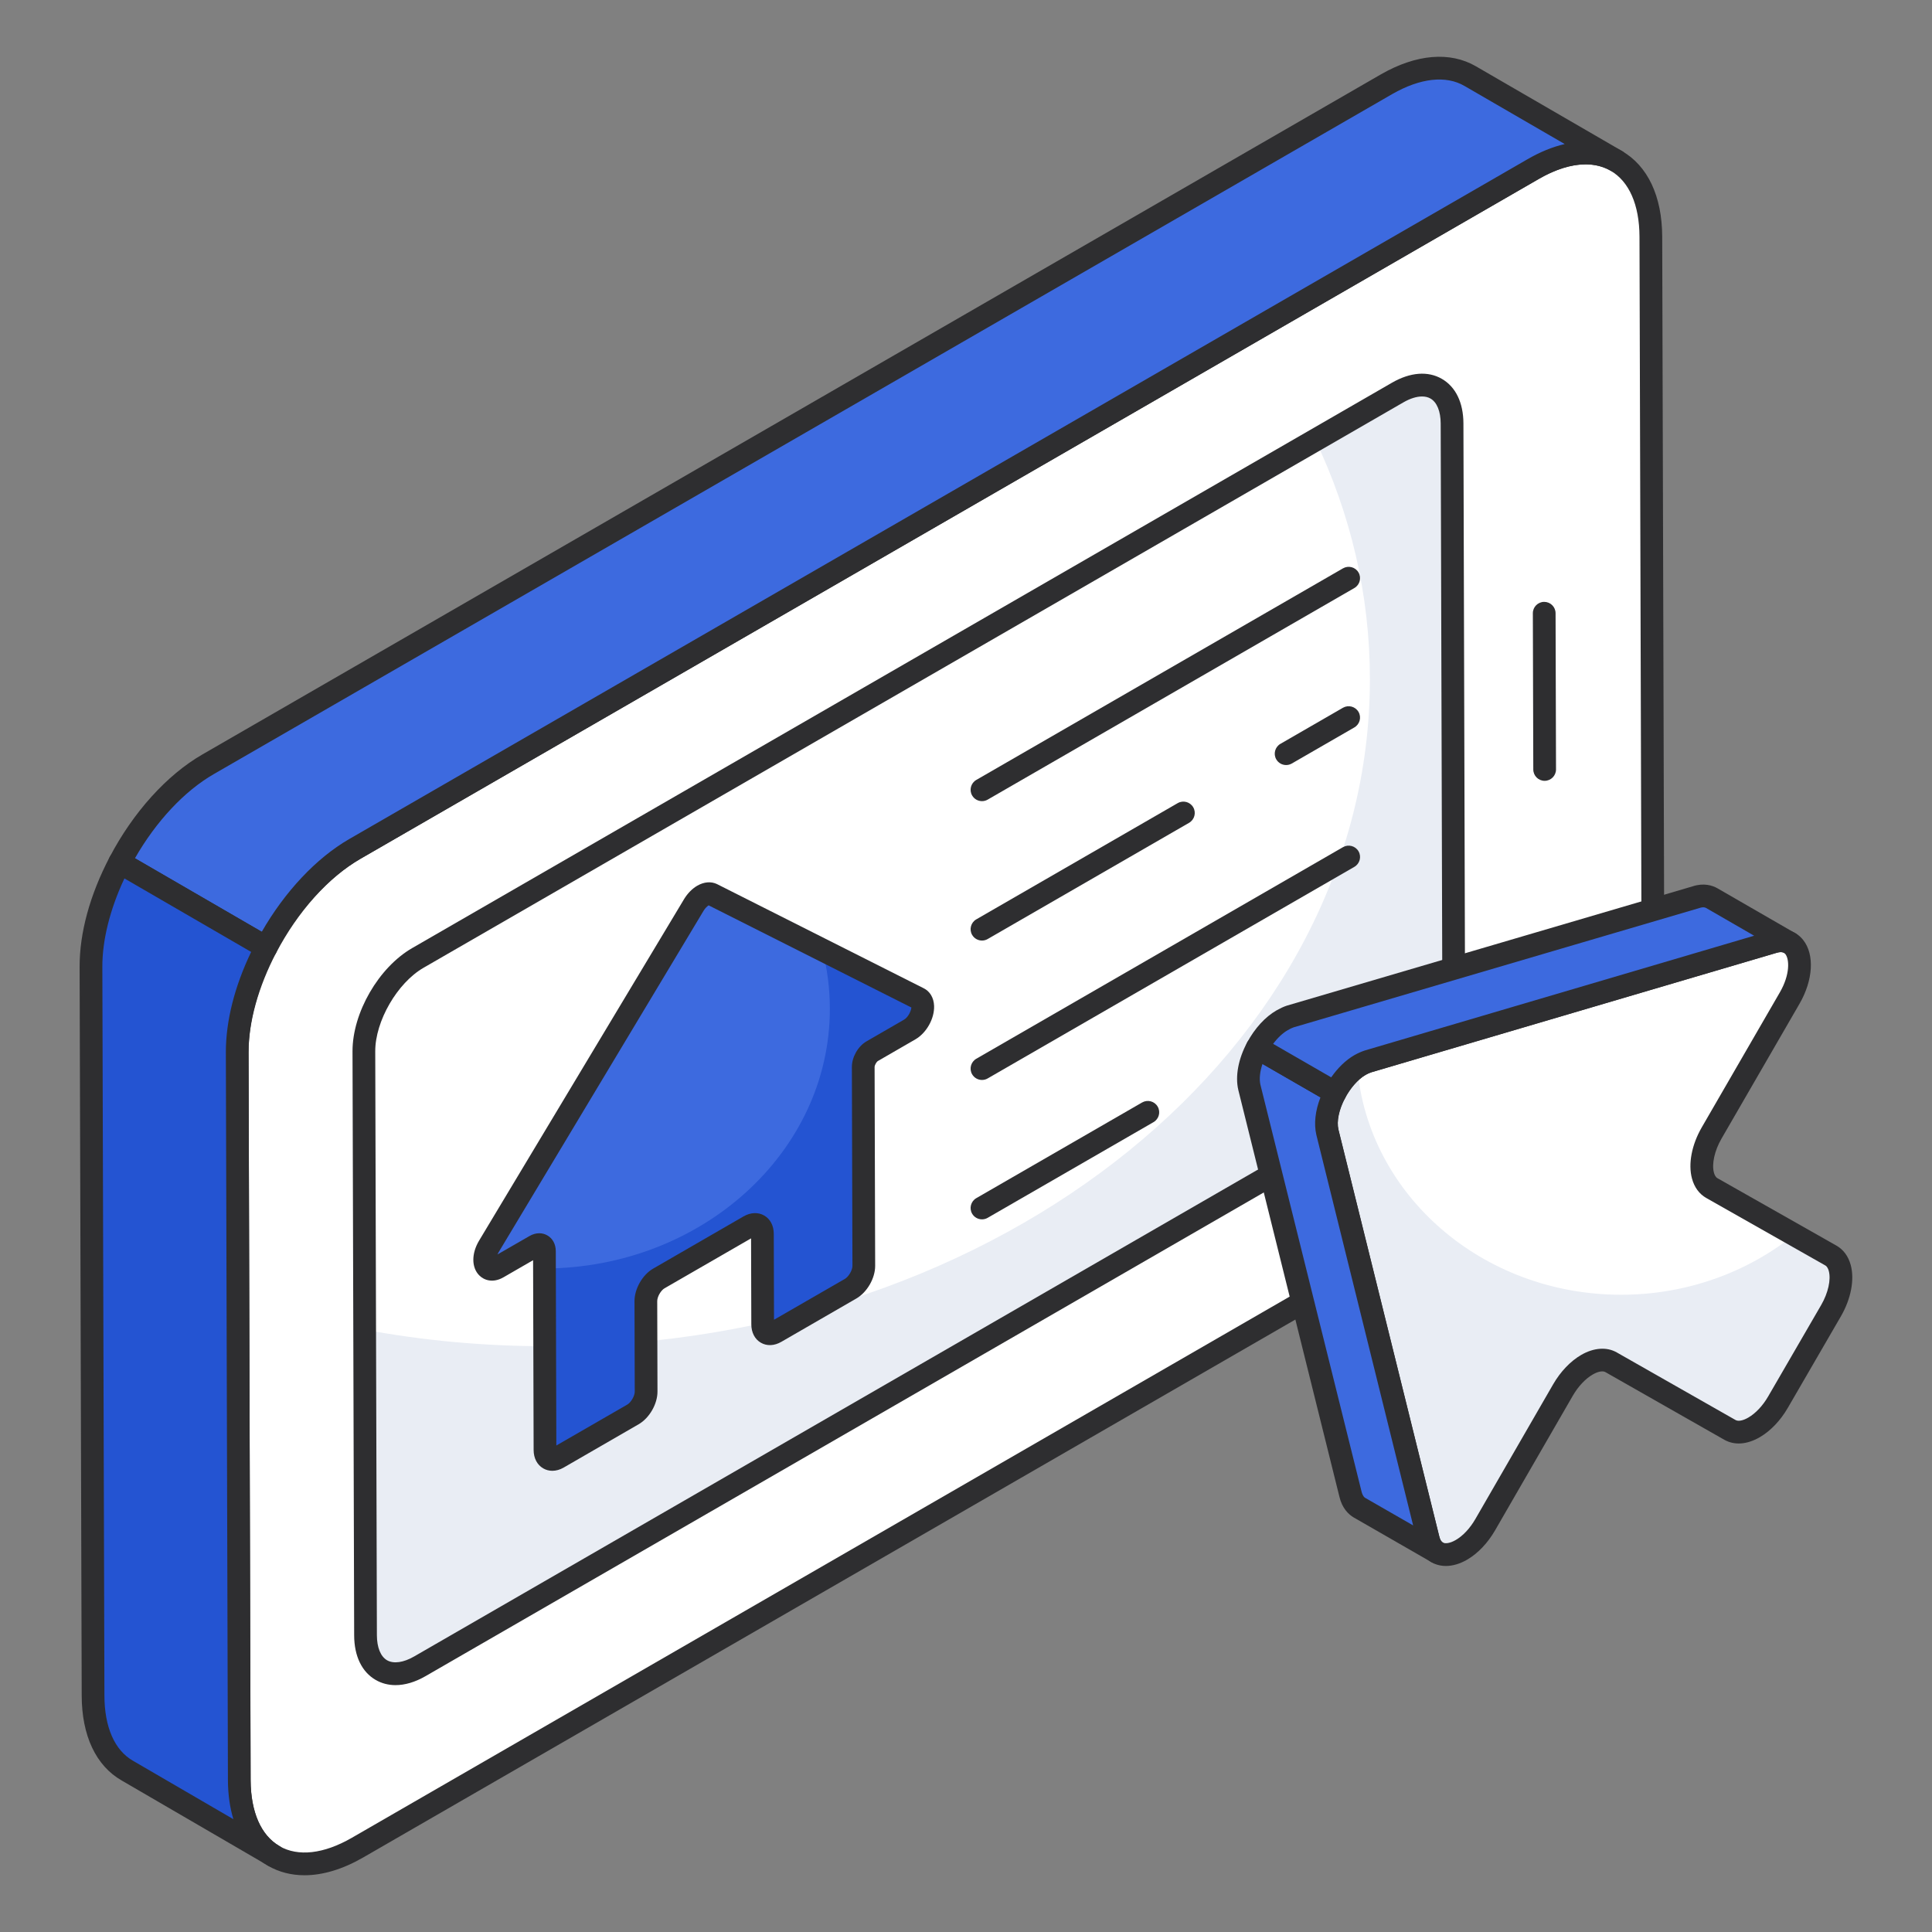 <svg width="200" height="200" viewBox="0 0 200 200" fill="none" xmlns="http://www.w3.org/2000/svg">
<rect x="0" y="0" width="200" height="200" fill="#808080" stroke="none"/>
<path d="M171.106 99.889C171.137 107.592 165.703 117.013 158.977 120.88L36.983 191.279C30.259 195.146 24.793 192.047 24.762 184.313L24.547 108.912C24.547 101.178 29.982 91.787 36.706 87.89L158.671 17.521C165.395 13.623 170.861 16.753 170.892 24.487L171.106 99.889Z" fill="white"/>
<path d="M144.688 40.634C147.785 38.847 150.303 40.281 150.313 43.838L150.484 104.29C150.494 107.847 147.993 112.177 144.896 113.964L43.461 172.495C40.364 174.282 37.846 172.848 37.836 169.291L37.664 108.839C37.654 105.282 40.155 100.952 43.253 99.165L144.688 40.634Z" fill="white"/>
<path d="M150.502 104.284C150.502 107.844 147.984 112.171 144.913 113.951L43.461 172.505C40.36 174.285 37.842 172.843 37.842 169.283L37.75 137.643C43.799 138.778 50.125 139.361 56.603 139.361C103.676 139.361 141.812 108.427 141.812 70.312C141.812 61.566 139.816 53.218 136.163 45.546L144.699 40.636C147.8 38.856 150.318 40.268 150.318 43.828L150.502 104.284Z" fill="#E9EDF4"/>
<path d="M31.524 194.126C30.156 194.126 28.885 193.803 27.754 193.152C25.085 191.616 23.606 188.479 23.589 184.319L23.375 108.915C23.375 100.696 28.973 91.015 36.119 86.872L158.087 16.502C161.718 14.396 165.202 14.084 167.89 15.629C170.57 17.166 172.055 20.309 172.071 24.483L172.286 99.886C172.318 107.975 166.612 117.849 159.567 121.901L37.574 192.299C35.463 193.513 33.403 194.126 31.524 194.126ZM164.135 17.016C162.669 17.016 161.009 17.529 159.265 18.54L37.297 88.91C30.919 92.607 25.727 101.581 25.727 108.912L25.941 184.312C25.956 187.596 27.016 190.012 28.928 191.113C30.859 192.223 33.511 191.922 36.401 190.26L158.393 119.861C164.786 116.185 169.963 107.228 169.934 99.894L169.719 24.49C169.706 21.194 168.64 18.771 166.72 17.67C165.96 17.233 165.089 17.016 164.135 17.016Z" fill="#2E2E30"/>
<path d="M40.946 174.444C40.209 174.444 39.517 174.266 38.896 173.909C37.462 173.083 36.669 171.444 36.663 169.293L36.492 108.841C36.481 104.848 39.194 100.149 42.669 98.145L144.105 39.614C145.988 38.531 147.82 38.386 149.258 39.218C150.693 40.043 151.487 41.682 151.493 43.835L151.665 104.287C151.676 108.279 148.962 112.978 145.487 114.983L44.052 173.514C42.979 174.133 41.922 174.444 40.946 174.444ZM147.209 41.043C146.644 41.043 145.979 41.248 145.281 41.652L43.844 100.184C41.125 101.752 38.836 105.714 38.845 108.835L39.016 169.287C39.02 170.545 39.403 171.486 40.07 171.871C40.747 172.256 41.769 172.115 42.877 171.474L144.312 112.944C147.03 111.376 149.321 107.415 149.312 104.293L149.14 43.84C149.136 42.583 148.752 41.64 148.085 41.257C147.836 41.113 147.539 41.043 147.209 41.043Z" fill="#2E2E30"/>
<path d="M152.199 7.885C149.988 6.596 146.918 6.78 143.54 8.713L21.545 79.113C17.862 81.231 14.606 85.031 12.383 89.287L27.546 98.079C29.775 93.823 33.031 90.024 36.714 87.89L158.678 17.521C162.055 15.557 165.126 15.373 167.337 16.662L152.199 7.885Z" fill="#3D6ADF"/>
<path d="M27.552 99.256C27.346 99.256 27.142 99.203 26.961 99.098L11.797 90.306C11.253 89.99 11.053 89.301 11.345 88.742C13.776 84.093 17.282 80.211 20.964 78.093L142.957 7.694C146.619 5.596 150.114 5.306 152.797 6.869L167.908 15.629C167.917 15.635 167.925 15.639 167.934 15.645C168.495 15.972 168.685 16.692 168.359 17.253C168.033 17.811 167.312 18.004 166.752 17.68C166.75 17.678 166.748 17.677 166.746 17.675L166.737 17.671C164.81 16.557 162.161 16.861 159.275 18.539L37.306 88.91C34 90.826 30.823 94.367 28.594 98.625C28.445 98.91 28.186 99.121 27.879 99.21C27.771 99.241 27.661 99.256 27.552 99.256ZM13.97 88.845L27.099 96.458C29.49 92.295 32.734 88.84 36.128 86.872L158.096 16.502C159.42 15.732 160.726 15.201 161.978 14.912L151.614 8.904C151.612 8.902 151.612 8.902 151.611 8.902C149.686 7.779 147.028 8.075 144.129 9.735L22.137 80.132C19.091 81.885 16.157 85.025 13.97 88.845Z" fill="#2E2E30"/>
<path d="M9.414 100.104L9.629 175.506C9.629 179.342 10.98 182.043 13.191 183.301L28.329 192.109C26.149 190.851 24.798 188.15 24.767 184.314L24.552 108.912C24.552 105.414 25.703 101.594 27.544 98.079L12.381 89.287C10.545 92.801 9.4 96.62 9.414 100.104Z" fill="#2454D2"/>
<path d="M28.331 193.285C28.131 193.285 27.93 193.235 27.745 193.129C27.743 193.127 27.742 193.127 27.741 193.126L27.736 193.124C27.728 193.119 27.718 193.113 27.709 193.107L12.604 184.32C9.934 182.799 8.458 179.668 8.458 175.508L8.242 100.108C8.228 96.583 9.299 92.653 11.341 88.744C11.489 88.46 11.748 88.247 12.057 88.158C12.368 88.068 12.696 88.109 12.974 88.27L28.138 97.062C28.684 97.378 28.882 98.068 28.591 98.626C26.748 102.143 25.733 105.797 25.733 108.913L25.947 184.312C25.974 187.574 27.02 189.975 28.892 191.074L28.92 191.089L28.924 191.092C29.485 191.418 29.675 192.138 29.35 192.699C29.132 193.076 28.737 193.285 28.331 193.285ZM12.88 90.936C11.389 94.108 10.583 97.324 10.595 100.101L10.81 175.505C10.81 178.785 11.864 181.19 13.777 182.28L24.159 188.321C23.798 187.133 23.606 185.793 23.595 184.325L23.381 108.916C23.381 105.678 24.284 102.112 26 98.543L12.88 90.936Z" fill="#2E2E30"/>
<path d="M159.902 80.831C159.254 80.831 158.727 80.306 158.726 79.657L158.68 63.484C158.678 62.835 159.202 62.306 159.853 62.305C160.501 62.305 161.031 62.829 161.032 63.478L161.078 79.652C161.079 80.301 160.552 80.829 159.902 80.831C159.903 80.831 159.902 80.831 159.902 80.831Z" fill="#2E2E30"/>
<path d="M140.797 110.24C141.075 110.08 141.358 109.955 141.645 109.871L183.603 97.506C186.261 96.724 187.195 99.987 185.265 103.322L177.19 117.283C175.822 119.649 175.83 122.204 177.206 122.988L189.534 129.974C190.911 130.757 190.918 133.313 189.55 135.679L184.054 145.154C183.37 146.337 182.471 147.25 181.571 147.768C180.671 148.287 179.77 148.412 179.081 148.02L166.777 141.021C166.088 140.629 165.187 140.755 164.286 141.273C163.386 141.792 162.487 142.704 161.803 143.887L153.75 157.836C153.048 159.05 152.159 159.937 151.282 160.442C149.751 161.325 148.255 161.046 147.849 159.324L137.405 117.201C136.859 114.901 138.616 111.497 140.797 110.24Z" fill="white"/>
<path d="M189.563 135.667L184.073 145.154C183.366 146.34 182.467 147.238 181.568 147.782C180.669 148.295 179.77 148.423 179.095 148.007L166.798 141.02C166.091 140.635 165.192 140.763 164.293 141.276C163.395 141.789 162.496 142.718 161.821 143.872L153.762 157.846C153.055 159.064 152.157 159.93 151.29 160.442C149.748 161.34 148.271 161.051 147.854 159.321L137.418 117.206C136.905 114.994 138.477 111.789 140.501 110.443C141.593 123.648 153.408 134.032 167.825 134.032C174.664 134.032 180.958 131.661 185.742 127.815L189.531 129.962C190.911 130.763 190.911 133.327 189.563 135.667Z" fill="#E9EDF4"/>
<path d="M149.676 162.109C149.249 162.109 148.842 162.027 148.465 161.865C147.584 161.483 146.959 160.675 146.705 159.591L136.264 117.484C135.608 114.722 137.489 110.789 140.211 109.219C140.575 109.01 140.949 108.849 141.318 108.741L183.27 96.376C184.647 95.972 185.886 96.317 186.675 97.321C187.854 98.82 187.696 101.468 186.284 103.91L178.209 117.872C177.491 119.114 177.183 120.496 177.426 121.393C177.479 121.59 177.586 121.85 177.788 121.965L190.114 128.95C190.832 129.359 191.341 130.05 191.585 130.951C191.997 132.467 191.616 134.455 190.568 136.267L185.072 145.744C184.309 147.062 183.274 148.144 182.158 148.787C180.844 149.544 179.547 149.636 178.5 149.044L166.196 142.043C165.916 141.882 165.422 141.973 164.874 142.292C164.122 142.725 163.374 143.521 162.821 144.476L154.768 158.424C154.006 159.743 152.976 160.822 151.87 161.461C151.125 161.89 150.375 162.109 149.676 162.109ZM141.384 111.258C139.597 112.291 138.14 115.205 138.55 116.928L148.991 159.04C149.051 159.295 149.168 159.604 149.4 159.705C149.62 159.801 150.081 159.778 150.696 159.422C151.448 158.988 152.172 158.214 152.732 157.246L160.784 143.298C161.55 141.977 162.584 140.896 163.698 140.254C164.995 139.507 166.331 139.415 167.359 139.998L179.662 146.998C179.948 147.157 180.436 147.065 180.983 146.748C181.736 146.314 182.484 145.519 183.036 144.565L188.532 135.088C189.25 133.846 189.559 132.463 189.314 131.567C189.261 131.37 189.155 131.111 188.952 130.997L176.626 124.011C175.907 123.601 175.398 122.908 175.154 122.008C174.743 120.491 175.124 118.505 176.172 116.694L184.248 102.732C185.326 100.868 185.234 99.296 184.825 98.774C184.756 98.685 184.569 98.448 183.935 98.633L141.978 111C141.785 111.056 141.586 111.142 141.384 111.258Z" fill="#2E2E30"/>
<path d="M129.333 112.563L139.8 154.678C139.961 155.351 140.283 155.8 140.7 156.056L148.776 160.696C148.326 160.439 148.006 159.991 147.845 159.318L137.41 117.203C137.121 115.984 137.488 114.466 138.206 113.117L130.141 108.465C129.414 109.818 129.044 111.34 129.333 112.563Z" fill="#3D6ADF"/>
<path d="M148.777 161.874C148.579 161.874 148.379 161.823 148.194 161.719L140.116 157.077C139.59 156.754 138.942 156.141 138.658 154.952L128.193 112.849C128.192 112.843 128.19 112.839 128.19 112.834C127.854 111.414 128.189 109.619 129.106 107.909C129.257 107.629 129.516 107.422 129.822 107.334C130.125 107.247 130.456 107.288 130.731 107.446L138.796 112.098C139.346 112.415 139.546 113.11 139.247 113.67C138.614 114.861 138.355 116.08 138.556 116.933L148.99 159.036C149.104 159.513 149.285 159.632 149.356 159.672L149.364 159.678C149.927 160.001 150.123 160.719 149.8 161.282C149.581 161.661 149.185 161.874 148.777 161.874ZM130.478 112.289L140.944 154.394C141 154.63 141.11 154.926 141.319 155.056L146.287 157.91L136.27 117.486C136.001 116.347 136.156 114.976 136.693 113.601L130.692 110.14C130.422 110.943 130.342 111.701 130.478 112.289Z" fill="#2E2E30"/>
<path d="M177.207 92.982C176.757 92.725 176.212 92.661 175.537 92.885L133.571 105.225C133.282 105.321 133.025 105.449 132.736 105.609C131.71 106.197 130.787 107.265 130.141 108.466L138.206 113.118C138.847 111.912 139.766 110.839 140.781 110.249C141.069 110.089 141.359 109.961 141.648 109.865L183.613 97.493C184.256 97.301 184.834 97.365 185.251 97.622L177.207 92.982Z" fill="#3D6ADF"/>
<path d="M138.21 114.294C138.006 114.294 137.802 114.24 137.623 114.137L129.558 109.485C129.006 109.167 128.808 108.469 129.11 107.909C129.899 106.439 130.982 105.26 132.157 104.588C132.528 104.381 132.846 104.228 133.205 104.107L175.21 91.757C176.361 91.373 177.258 91.653 177.796 91.959C177.797 91.96 177.798 91.962 177.8 91.962L185.757 96.553C185.796 96.575 185.835 96.596 185.872 96.619C186.421 96.957 186.596 97.672 186.267 98.223C185.937 98.773 185.225 98.957 184.669 98.641L184.617 98.611C184.499 98.554 184.268 98.526 183.955 98.62L141.986 110.993C141.801 111.055 141.579 111.154 141.358 111.278C140.597 111.72 139.822 112.596 139.249 113.67C139.099 113.952 138.841 114.16 138.535 114.248C138.429 114.279 138.319 114.294 138.21 114.294ZM131.794 108.059L137.805 111.526C138.495 110.537 139.318 109.741 140.194 109.233C140.568 109.023 140.925 108.866 141.282 108.747L181.588 96.865L176.627 94.002C176.546 93.955 176.357 93.852 175.916 94.001L133.908 106.353C133.725 106.414 133.533 106.515 133.315 106.638C132.789 106.938 132.26 107.436 131.794 108.059Z" fill="#2E2E30"/>
<path d="M72.766 92.705C73.103 92.51 73.44 92.454 73.703 92.577L95.071 103.347C95.986 103.79 95.398 105.863 94.166 106.575L90.289 108.815C89.764 109.118 89.355 109.853 89.357 110.456L89.415 131.04C89.418 131.906 88.803 132.97 88.051 133.404L80.296 137.884C79.544 138.318 78.949 137.953 78.946 137.088L78.92 127.727C78.917 126.861 78.299 126.509 77.547 126.944L68.195 132.346C67.443 132.78 66.852 133.831 66.854 134.696L66.881 144.057C66.883 144.923 66.27 145.986 65.517 146.421L57.762 150.901C57.032 151.322 56.415 150.97 56.412 150.105L56.354 129.52C56.352 128.917 55.917 128.67 55.392 128.973L51.538 131.199C50.307 131.911 49.708 130.523 50.595 129.039L71.833 93.658C72.094 93.231 72.43 92.899 72.766 92.705Z" fill="#3D6ADF"/>
<path d="M94.171 106.58L90.294 108.822C89.758 109.114 89.368 109.845 89.368 110.455L89.417 131.048C89.417 131.901 88.808 132.973 88.052 133.411L80.299 137.896C79.544 138.31 78.959 137.944 78.959 137.091L78.934 127.733C78.934 126.856 78.3 126.515 77.544 126.953L68.208 132.339C67.452 132.778 66.867 133.826 66.867 134.703L66.891 144.061C66.891 144.914 66.282 145.987 65.526 146.425L57.773 150.909C57.042 151.324 56.408 150.982 56.408 150.105L56.359 131.316C72.693 131.243 85.906 119.228 85.906 104.435C85.906 102.339 85.638 100.268 85.126 98.318L95.073 103.339C95.999 103.802 95.414 105.873 94.171 106.58Z" fill="#2454D2"/>
<path d="M57.177 152.257C56.847 152.257 56.527 152.175 56.238 152.008C55.608 151.646 55.244 150.954 55.241 150.11L55.185 130.456L52.132 132.219C51.035 132.855 50.107 132.532 49.606 132.02C48.803 131.206 48.797 129.764 49.592 128.436L70.829 93.053C71.191 92.464 71.671 91.983 72.185 91.686C72.878 91.289 73.601 91.226 74.214 91.516L95.606 102.297C96.261 102.614 96.666 103.285 96.697 104.129C96.745 105.439 95.912 106.928 94.761 107.593L90.883 109.834C90.728 109.924 90.538 110.266 90.538 110.454L90.597 131.038C90.6 132.326 89.76 133.781 88.644 134.424L80.891 138.902C80.165 139.323 79.393 139.362 78.766 138.998C78.138 138.637 77.777 137.942 77.776 137.09L77.75 128.196L68.79 133.365C68.408 133.586 68.034 134.243 68.036 134.693L68.062 144.055C68.066 145.339 67.227 146.795 66.111 147.44L58.356 151.919C57.969 152.145 57.565 152.257 57.177 152.257ZM55.825 127.666C56.119 127.666 56.403 127.739 56.662 127.889C57.215 128.206 57.533 128.801 57.535 129.519L57.592 149.639L64.934 145.404C65.319 145.181 65.711 144.503 65.709 144.062L65.683 134.7C65.679 133.416 66.508 131.966 67.612 131.328L76.963 125.927C77.698 125.5 78.484 125.469 79.11 125.831C79.739 126.193 80.099 126.883 80.101 127.726L80.126 136.62L87.468 132.387C87.854 132.164 88.245 131.486 88.245 131.042L88.186 110.46C88.183 109.426 88.822 108.306 89.707 107.796L93.583 105.557C94.044 105.29 94.317 104.623 94.346 104.297L73.179 93.63L73.359 93.725C73.184 93.825 72.989 94.032 72.838 94.276L51.609 129.645C51.563 129.721 51.526 129.794 51.495 129.863L54.809 127.956C55.141 127.762 55.488 127.666 55.825 127.666ZM94.551 104.401C94.555 104.402 94.559 104.405 94.564 104.408L94.551 104.401Z" fill="#2E2E30"/>
<path d="M101.655 82.934C101.249 82.934 100.852 82.723 100.634 82.345C100.309 81.784 100.503 81.064 101.066 80.738L139.029 58.833C139.593 58.513 140.31 58.702 140.636 59.265C140.96 59.827 140.766 60.546 140.203 60.872L102.241 82.778C102.056 82.884 101.855 82.934 101.655 82.934Z" fill="#2E2E30"/>
<path d="M133.139 79.197C132.733 79.197 132.337 78.986 132.118 78.608C131.794 78.047 131.988 77.327 132.551 77.001L139.026 73.264C139.59 72.944 140.307 73.135 140.633 73.697C140.958 74.258 140.764 74.978 140.201 75.304L133.725 79.04C133.54 79.147 133.339 79.197 133.139 79.197Z" fill="#2E2E30"/>
<path d="M101.655 97.366C101.249 97.366 100.852 97.155 100.634 96.778C100.309 96.216 100.503 95.497 101.066 95.171L121.917 83.139C122.483 82.816 123.2 83.01 123.524 83.571C123.849 84.133 123.655 84.852 123.092 85.178L102.241 97.21C102.056 97.316 101.855 97.366 101.655 97.366Z" fill="#2E2E30"/>
<path d="M101.655 111.797C101.249 111.797 100.852 111.586 100.634 111.209C100.309 110.647 100.503 109.928 101.066 109.602L139.029 87.696C139.593 87.376 140.31 87.566 140.636 88.129C140.96 88.69 140.766 89.41 140.203 89.736L102.241 111.641C102.056 111.747 101.855 111.797 101.655 111.797Z" fill="#2E2E30"/>
<path d="M101.655 126.227C101.249 126.227 100.852 126.016 100.634 125.639C100.309 125.077 100.503 124.358 101.066 124.032L118.236 114.125C118.799 113.806 119.52 113.996 119.843 114.557C120.168 115.119 119.974 115.838 119.411 116.164L102.241 126.071C102.056 126.177 101.855 126.227 101.655 126.227Z" fill="#2E2E30"/>
</svg>
